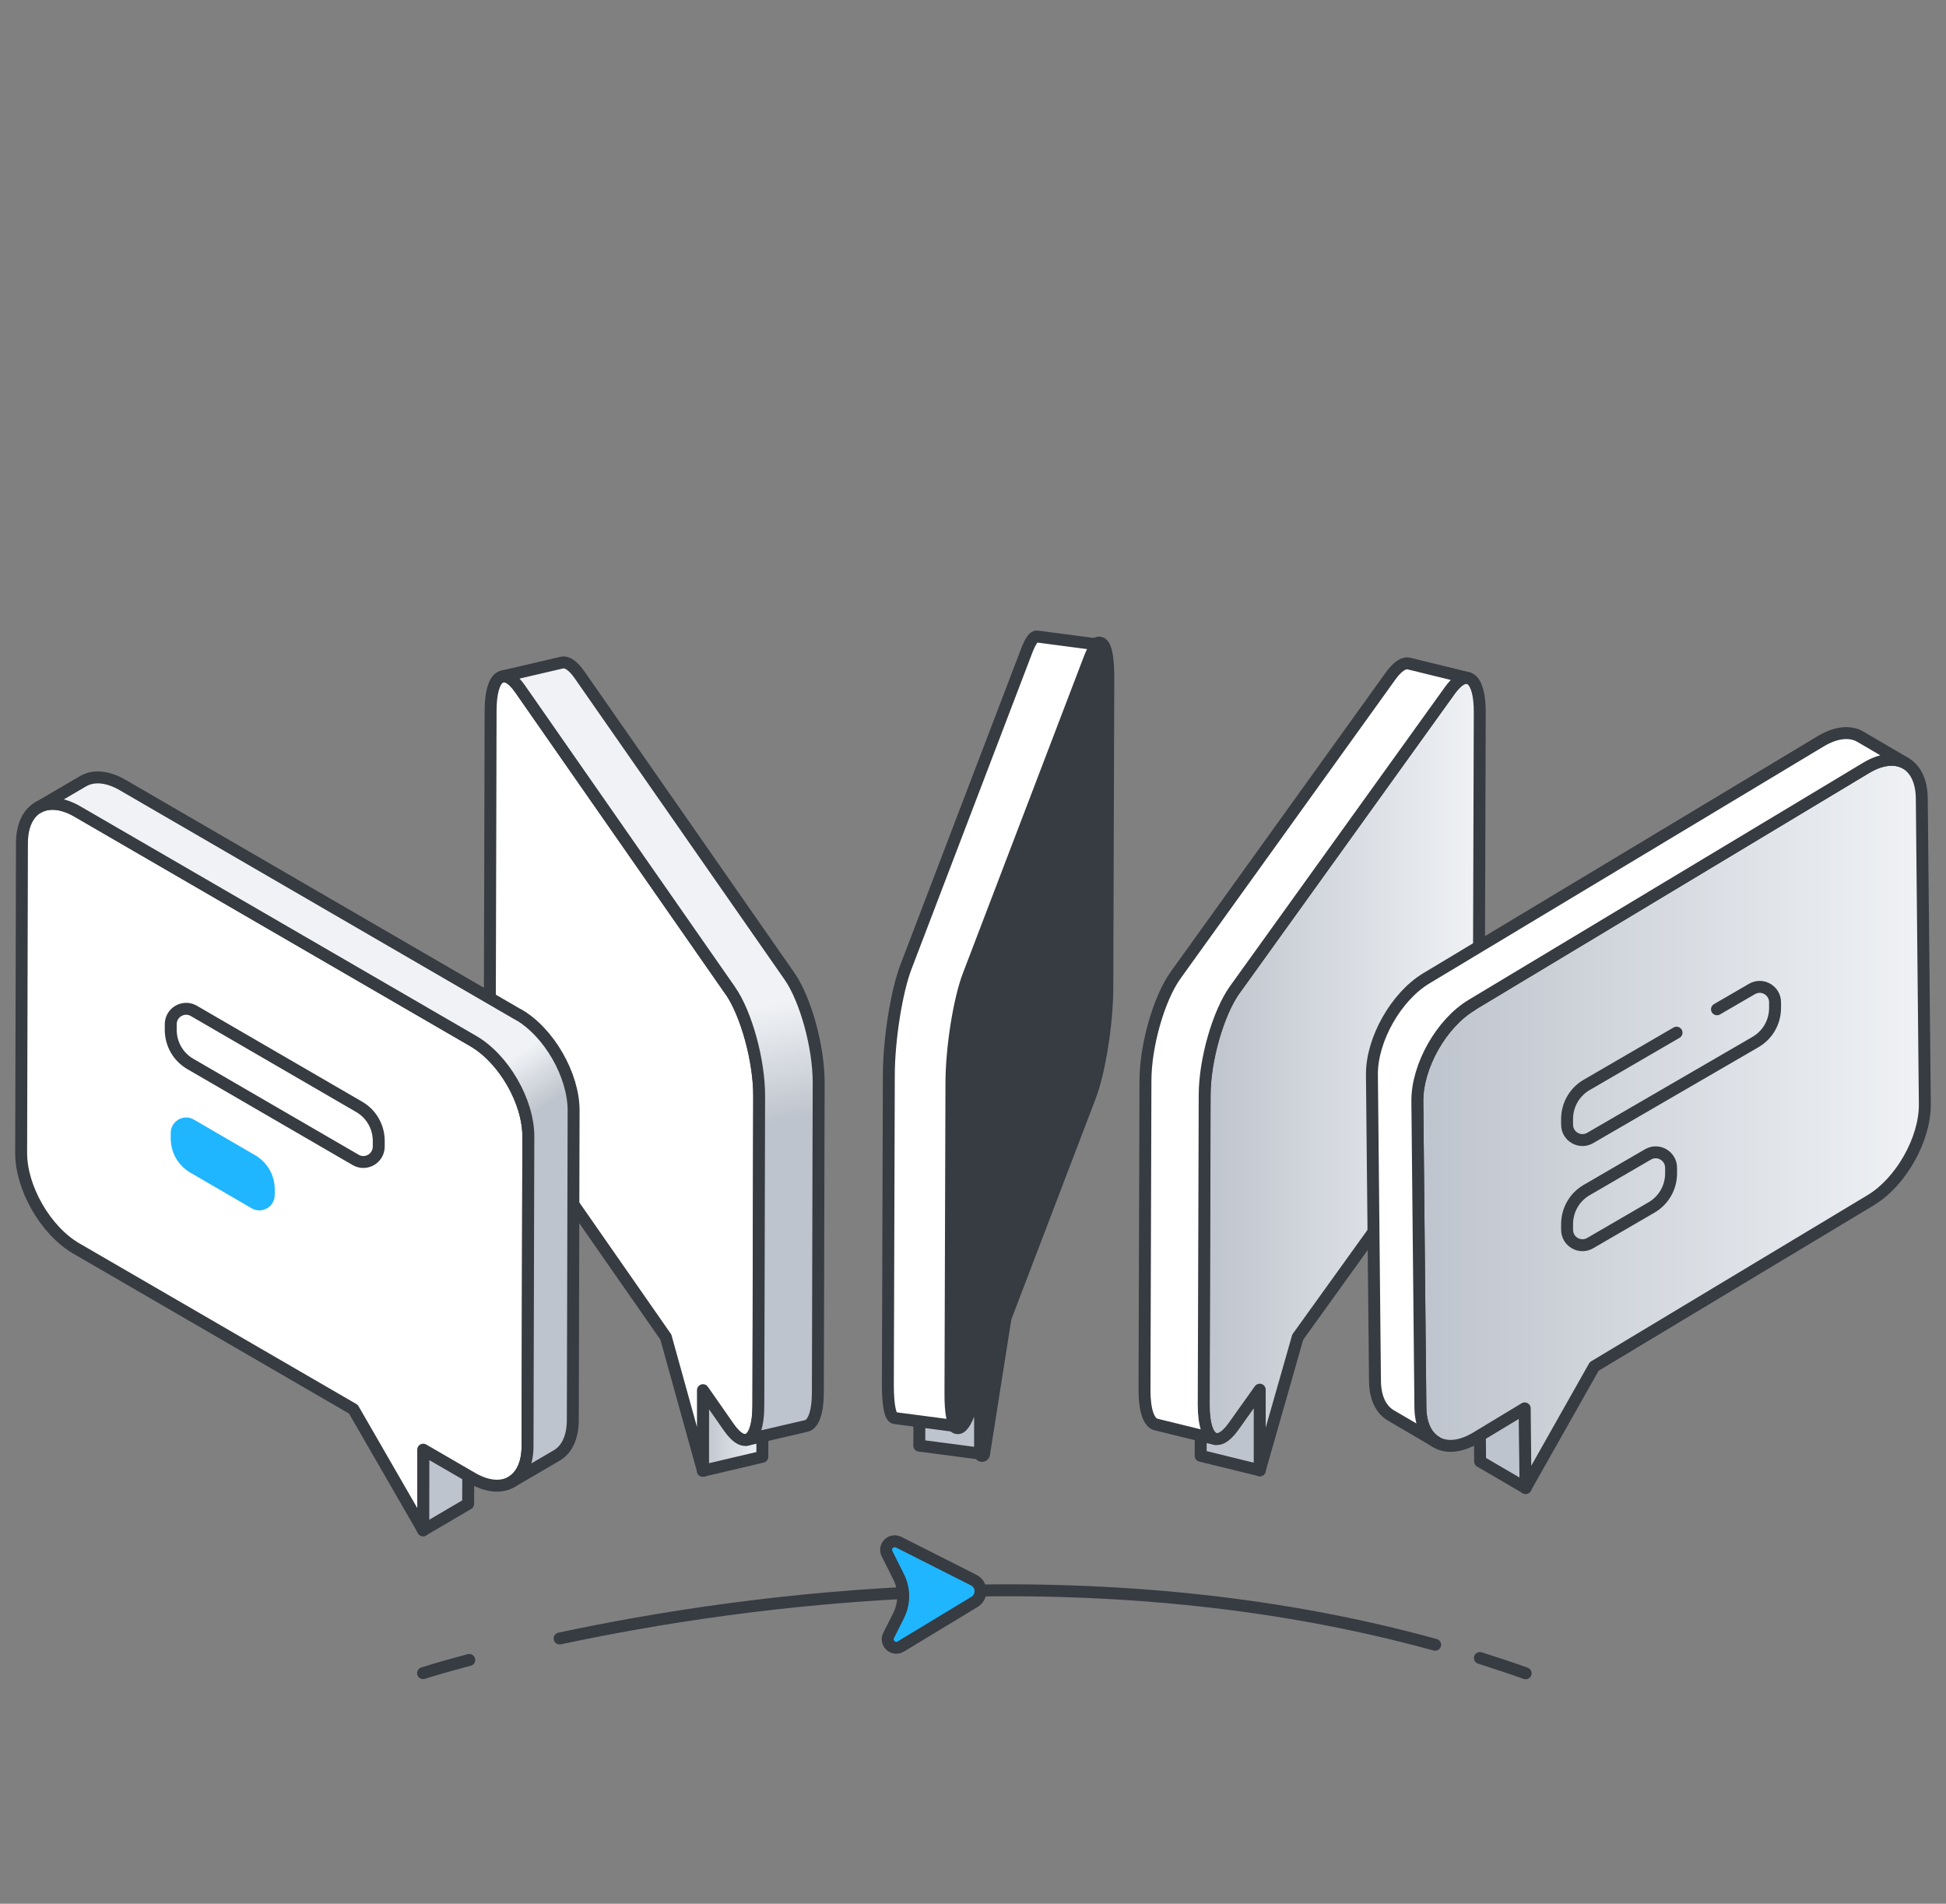 <svg width="92" height="90" viewBox="0 0 92 90" fill="none" xmlns="http://www.w3.org/2000/svg">
<rect x="0" y="0" width="92" height="90" fill="#808080" stroke="none"/>
<path d="M33.234 65.721L36.049 65.065L36.041 68.869L33.226 69.533L33.234 65.721Z" fill="url(#paint0_linear_87_5488)"/>
<path d="M33.234 65.721L36.049 65.065L36.041 68.869L33.226 69.533L33.234 65.721Z" stroke="#373B42" stroke-width="0.564" stroke-linejoin="round"/>
<path d="M34.523 46.816C35.289 47.913 35.904 50.154 35.896 51.824L35.858 66.453C35.858 68.122 35.228 68.572 34.462 67.482L33.233 65.721V69.532L31.48 63.213L24.53 53.234C23.763 52.136 23.149 49.903 23.156 48.233L23.194 33.605C23.194 31.935 23.824 31.47 24.59 32.575L34.515 46.823L34.523 46.816Z" fill="white"/>
<path d="M34.523 46.816C35.289 47.913 35.904 50.154 35.896 51.824L35.858 66.453C35.858 68.122 35.228 68.572 34.462 67.482L33.233 65.721V69.532L31.48 63.213L24.53 53.234C23.763 52.136 23.149 49.903 23.156 48.233L23.194 33.605C23.194 31.935 23.824 31.47 24.59 32.575L34.515 46.823L34.523 46.816Z" stroke="#373B42" stroke-width="0.564" stroke-linejoin="round"/>
<path d="M37.33 46.16L27.405 31.912C27.087 31.455 26.798 31.272 26.563 31.325L23.748 31.981C23.983 31.927 24.272 32.11 24.59 32.568L34.515 46.815C35.282 47.913 35.896 50.154 35.889 51.824L35.851 66.453C35.851 67.428 35.63 67.993 35.304 68.069L38.119 67.413C38.453 67.337 38.666 66.773 38.666 65.797L38.704 51.168C38.704 49.499 38.089 47.258 37.33 46.16Z" fill="url(#paint1_linear_87_5488)"/>
<path d="M37.33 46.16L27.405 31.912C27.087 31.455 26.798 31.272 26.563 31.325L23.748 31.981C23.983 31.927 24.272 32.11 24.59 32.568L34.515 46.815C35.282 47.913 35.896 50.154 35.889 51.824L35.851 66.453C35.851 67.428 35.63 67.993 35.304 68.069L38.119 67.413C38.453 67.337 38.666 66.773 38.666 65.797L38.704 51.168C38.704 49.499 38.089 47.258 37.33 46.16Z" stroke="#373B42" stroke-width="0.564" stroke-linejoin="round"/>
<path d="M56.778 65.012L59.578 65.698L59.563 69.51L56.763 68.823L56.778 65.012Z" fill="#BEC4CD"/>
<path d="M56.778 65.012L59.578 65.698L59.563 69.51L56.763 68.823L56.778 65.012Z" stroke="#373B42" stroke-width="0.564" stroke-linejoin="round"/>
<path d="M58.379 46.785L68.546 32.636C69.328 31.546 69.965 32.011 69.958 33.681L69.912 48.309C69.912 49.979 69.267 52.213 68.478 53.303L61.353 63.213L59.555 69.51V65.698L58.311 67.444C57.529 68.534 56.892 68.069 56.899 66.407L56.945 51.778C56.945 50.109 57.59 47.875 58.371 46.785H58.379Z" fill="url(#paint2_linear_87_5488)"/>
<path d="M58.379 46.785L68.546 32.636C69.328 31.546 69.965 32.011 69.958 33.681L69.912 48.309C69.912 49.979 69.267 52.213 68.478 53.303L61.353 63.213L59.555 69.51V65.698L58.311 67.444C57.529 68.534 56.892 68.069 56.899 66.407L56.945 51.778C56.945 50.109 57.59 47.875 58.371 46.785H58.379Z" stroke="#373B42" stroke-width="0.564" stroke-linejoin="round"/>
<path d="M66.613 31.371C66.377 31.31 66.074 31.5 65.748 31.95L55.58 46.099C54.798 47.189 54.153 49.423 54.153 51.092L54.108 65.721C54.108 66.697 54.32 67.261 54.654 67.345L57.454 68.031C57.12 67.947 56.908 67.383 56.908 66.407L56.953 51.778C56.953 50.109 57.598 47.875 58.38 46.785L68.547 32.636C68.874 32.187 69.17 31.996 69.412 32.057L66.613 31.371Z" fill="white"/>
<path d="M66.613 31.371C66.377 31.31 66.074 31.5 65.748 31.95L55.58 46.099C54.798 47.189 54.153 49.423 54.153 51.092L54.108 65.721C54.108 66.697 54.32 67.261 54.654 67.345L57.454 68.031C57.12 67.947 56.908 67.383 56.908 66.407L56.953 51.778C56.953 50.109 57.598 47.875 58.38 46.785L68.547 32.636C68.874 32.187 69.17 31.996 69.412 32.057L66.613 31.371Z" stroke="#373B42" stroke-width="0.564" stroke-linejoin="round"/>
<path d="M69.937 65.317L72.092 66.575L72.13 70.348L69.975 69.09L69.937 65.317Z" fill="#BEC4CD"/>
<path d="M69.937 65.317L72.092 66.575L72.13 70.348L69.975 69.09L69.937 65.317Z" stroke="#373B42" stroke-width="0.564" stroke-linejoin="round"/>
<path d="M69.579 47.509L88.222 36.303C89.656 35.442 90.832 36.082 90.855 37.729L90.999 52.205C91.014 53.852 89.869 55.887 88.427 56.748L75.368 64.6L72.121 70.348L72.083 66.582L69.784 67.97C68.35 68.831 67.174 68.198 67.151 66.552L67.007 52.075C66.992 50.429 68.137 48.386 69.579 47.524V47.509Z" fill="url(#paint3_linear_87_5488)"/>
<path d="M69.579 47.509L88.222 36.303C89.656 35.442 90.832 36.082 90.855 37.729L90.999 52.205C91.014 53.852 89.869 55.887 88.427 56.748L75.368 64.6L72.121 70.348L72.083 66.582L69.784 67.97C68.35 68.831 67.174 68.198 67.151 66.552L67.007 52.075C66.992 50.429 68.137 48.386 69.579 47.524V47.509Z" stroke="#373B42" stroke-width="0.564" stroke-linejoin="round"/>
<path d="M87.957 34.832C87.479 34.55 86.811 34.603 86.075 35.045L67.432 46.251C65.998 47.113 64.845 49.156 64.86 50.802L65.004 65.279C65.011 66.079 65.292 66.643 65.748 66.91L67.895 68.168C67.44 67.901 67.159 67.337 67.151 66.537L67.007 52.06C66.992 50.414 68.138 48.371 69.579 47.509L88.223 36.303C88.959 35.861 89.626 35.815 90.104 36.09L87.957 34.832Z" fill="white"/>
<path d="M87.957 34.832C87.479 34.55 86.811 34.603 86.075 35.045L67.432 46.251C65.998 47.113 64.845 49.156 64.86 50.802L65.004 65.279C65.011 66.079 65.292 66.643 65.748 66.91L67.895 68.168C67.44 67.901 67.159 67.337 67.151 66.537L67.007 52.06C66.992 50.414 68.138 48.371 69.579 47.509L88.223 36.303C88.959 35.861 89.626 35.815 90.104 36.09L87.957 34.832Z" stroke="#373B42" stroke-width="0.564" stroke-linejoin="round"/>
<path d="M20.008 68.541L22.147 67.291L22.132 71.095L20 72.345L20.008 68.541Z" fill="#BEC4CD"/>
<path d="M20.008 68.541L22.147 67.291L22.132 71.095L20 72.345L20.008 68.541Z" stroke="#373B42" stroke-width="0.564" stroke-linejoin="round"/>
<path d="M22.375 49.217C23.817 50.055 24.985 52.075 24.977 53.745L24.939 68.374C24.939 70.043 23.763 70.714 22.322 69.876L20.008 68.534V72.346L16.707 66.621L3.603 59.02C2.161 58.182 0.992 56.161 1 54.492L1.038 39.863C1.038 38.194 2.214 37.523 3.656 38.361L22.375 49.217Z" fill="white"/>
<path d="M22.375 49.217C23.817 50.055 24.985 52.075 24.977 53.745L24.939 68.374C24.939 70.043 23.763 70.714 22.322 69.876L20.008 68.534V72.346L16.707 66.621L3.603 59.02C2.161 58.182 0.992 56.161 1 54.492L1.038 39.863C1.038 38.194 2.214 37.523 3.656 38.361L22.375 49.217Z" stroke="#373B42" stroke-width="0.564" stroke-linejoin="round"/>
<path d="M24.515 47.974L5.796 37.111C5.068 36.692 4.415 36.654 3.937 36.928L1.797 38.179C2.275 37.904 2.928 37.942 3.656 38.362L22.375 49.217C23.817 50.056 24.986 52.076 24.978 53.745L24.94 68.374C24.94 69.205 24.644 69.784 24.181 70.059L26.321 68.808C26.792 68.534 27.08 67.955 27.08 67.124L27.118 52.495C27.118 50.825 25.957 48.805 24.515 47.967V47.974Z" fill="url(#paint4_linear_87_5488)"/>
<path d="M24.515 47.974L5.796 37.111C5.068 36.692 4.415 36.654 3.937 36.928L1.797 38.179C2.275 37.904 2.928 37.942 3.656 38.362L22.375 49.217C23.817 50.056 24.986 52.076 24.978 53.745L24.94 68.374C24.94 69.205 24.644 69.784 24.181 70.059L26.321 68.808C26.792 68.534 27.08 67.955 27.08 67.124L27.118 52.495C27.118 50.825 25.957 48.805 24.515 47.967V47.974Z" stroke="#373B42" stroke-width="0.564" stroke-linejoin="round"/>
<path d="M43.477 64.532L46.436 64.921L46.428 68.732L43.461 68.343L43.477 64.532Z" fill="#BEC4CD"/>
<path d="M43.477 64.532L46.436 64.921L46.428 68.732L43.461 68.343L43.477 64.532Z" stroke="#373B42" stroke-width="0.564" stroke-linejoin="round"/>
<path d="M45.791 46.107L51.513 31.127C51.953 29.968 52.309 30.388 52.302 32.057L52.256 46.686C52.256 48.355 51.892 50.635 51.452 51.793L47.446 62.283L46.429 68.732V64.921L45.731 66.773C45.291 67.924 44.934 67.512 44.941 65.85L44.987 51.222C44.987 49.552 45.351 47.265 45.791 46.114V46.107Z" fill="#373B42"/>
<path d="M45.791 46.107L51.513 31.127C51.953 29.968 52.309 30.388 52.302 32.057L52.256 46.686C52.256 48.355 51.892 50.635 51.452 51.793L47.446 62.283L46.429 68.732V64.921L45.731 66.773C45.291 67.924 44.934 67.512 44.941 65.85L44.987 51.222C44.987 49.552 45.351 47.265 45.791 46.114V46.107Z" stroke="#373B42" stroke-width="0.752" stroke-linejoin="round"/>
<path d="M49.017 30.09C48.888 30.075 48.728 30.281 48.546 30.746L42.825 45.725C42.385 46.876 42.021 49.171 42.021 50.833L41.975 65.462C41.975 66.468 42.096 67.009 42.294 67.04L45.253 67.428C45.056 67.406 44.927 66.857 44.934 65.85L44.98 51.221C44.98 49.552 45.344 47.265 45.784 46.114L51.505 31.134C51.68 30.677 51.839 30.464 51.976 30.479L49.017 30.09Z" fill="white"/>
<path d="M49.017 30.09C48.888 30.075 48.728 30.281 48.546 30.746L42.825 45.725C42.385 46.876 42.021 49.171 42.021 50.833L41.975 65.462C41.975 66.468 42.096 67.009 42.294 67.04L45.253 67.428C45.056 67.406 44.927 66.857 44.934 65.85L44.98 51.221C44.98 49.552 45.344 47.265 45.784 46.114L51.505 31.134C51.68 30.677 51.839 30.464 51.976 30.479L49.017 30.09Z" stroke="#373B42" stroke-width="0.564" stroke-linejoin="round"/>
<path d="M20 79.1C20 79.1 20.774 78.848 22.185 78.474" stroke="#373B42" stroke-width="0.564" stroke-linecap="round" stroke-linejoin="round"/>
<path d="M26.457 77.461C35.243 75.585 51.724 73.306 67.848 77.758" stroke="#373B42" stroke-width="0.564" stroke-linecap="round" stroke-linejoin="round"/>
<path d="M69.965 78.383C70.686 78.612 71.407 78.848 72.128 79.107" stroke="#373B42" stroke-width="0.564" stroke-linecap="round" stroke-linejoin="round"/>
<path d="M42.475 72.902L46.034 74.701C46.444 74.907 46.466 75.486 46.072 75.73L42.581 77.842C42.232 78.048 41.83 77.674 42.012 77.316L42.49 76.363C42.771 75.791 42.771 75.12 42.49 74.556L41.936 73.451C41.762 73.1 42.134 72.734 42.483 72.91L42.475 72.902Z" fill="#1FB6FF" stroke="#373B42" stroke-width="0.564" stroke-linecap="round" stroke-linejoin="round"/>
<path d="M16.813 54.835L8.998 50.299C8.421 49.964 8.072 49.354 8.072 48.683V48.424C8.072 47.86 8.679 47.509 9.165 47.791L16.98 52.327C17.557 52.662 17.906 53.272 17.906 53.943V54.202C17.906 54.766 17.299 55.117 16.813 54.835Z" fill="white" stroke="#373B42" stroke-width="0.564" stroke-linecap="round" stroke-linejoin="round"/>
<path d="M11.896 57.122L8.998 55.437C8.421 55.102 8.072 54.492 8.072 53.821V53.562C8.072 52.998 8.679 52.647 9.165 52.929L12.063 54.614C12.64 54.949 12.989 55.559 12.989 56.23V56.489C12.989 57.053 12.382 57.404 11.896 57.122Z" fill="#1FB6FF"/>
<path d="M79.261 48.82L75.011 51.29C74.435 51.626 74.086 52.235 74.086 52.906V53.165C74.086 53.73 74.693 54.08 75.178 53.798L82.994 49.262C83.57 48.927 83.919 48.317 83.919 47.646V47.387C83.919 46.823 83.312 46.472 82.827 46.754L81.173 47.715" stroke="#373B42" stroke-width="0.564" stroke-linecap="round" stroke-linejoin="round"/>
<path d="M75.178 58.769L78.077 57.084C78.654 56.748 79.003 56.139 79.003 55.468V55.209C79.003 54.645 78.396 54.294 77.91 54.576L75.011 56.261C74.435 56.596 74.086 57.206 74.086 57.877V58.136C74.086 58.7 74.693 59.051 75.178 58.769Z" stroke="#373B42" stroke-width="0.564" stroke-linecap="round" stroke-linejoin="round"/>
<defs>
<linearGradient id="paint0_linear_87_5488" x1="33.226" y1="67.299" x2="36.049" y2="67.299" gradientUnits="userSpaceOnUse">
<stop stop-color="#BEC4CD"/>
<stop offset="1" stop-color="#F0F2F5"/>
</linearGradient>
<linearGradient id="paint1_linear_87_5488" x1="33.665" y1="53.646" x2="32.601" y2="48.266" gradientUnits="userSpaceOnUse">
<stop stop-color="#BEC4CD"/>
<stop offset="1" stop-color="#F0F2F5"/>
</linearGradient>
<linearGradient id="paint2_linear_87_5488" x1="56.907" y1="50.779" x2="69.965" y2="50.779" gradientUnits="userSpaceOnUse">
<stop stop-color="#BEC4CD"/>
<stop offset="1" stop-color="#F0F2F5"/>
</linearGradient>
<linearGradient id="paint3_linear_87_5488" x1="67.007" y1="53.127" x2="90.999" y2="53.127" gradientUnits="userSpaceOnUse">
<stop stop-color="#BEC4CD"/>
<stop offset="1" stop-color="#F0F2F5"/>
</linearGradient>
<linearGradient id="paint4_linear_87_5488" x1="21.275" y1="55.216" x2="19.763" y2="52.89" gradientUnits="userSpaceOnUse">
<stop stop-color="#BEC4CD"/>
<stop offset="1" stop-color="#F0F2F5"/>
</linearGradient>
</defs>
</svg>
